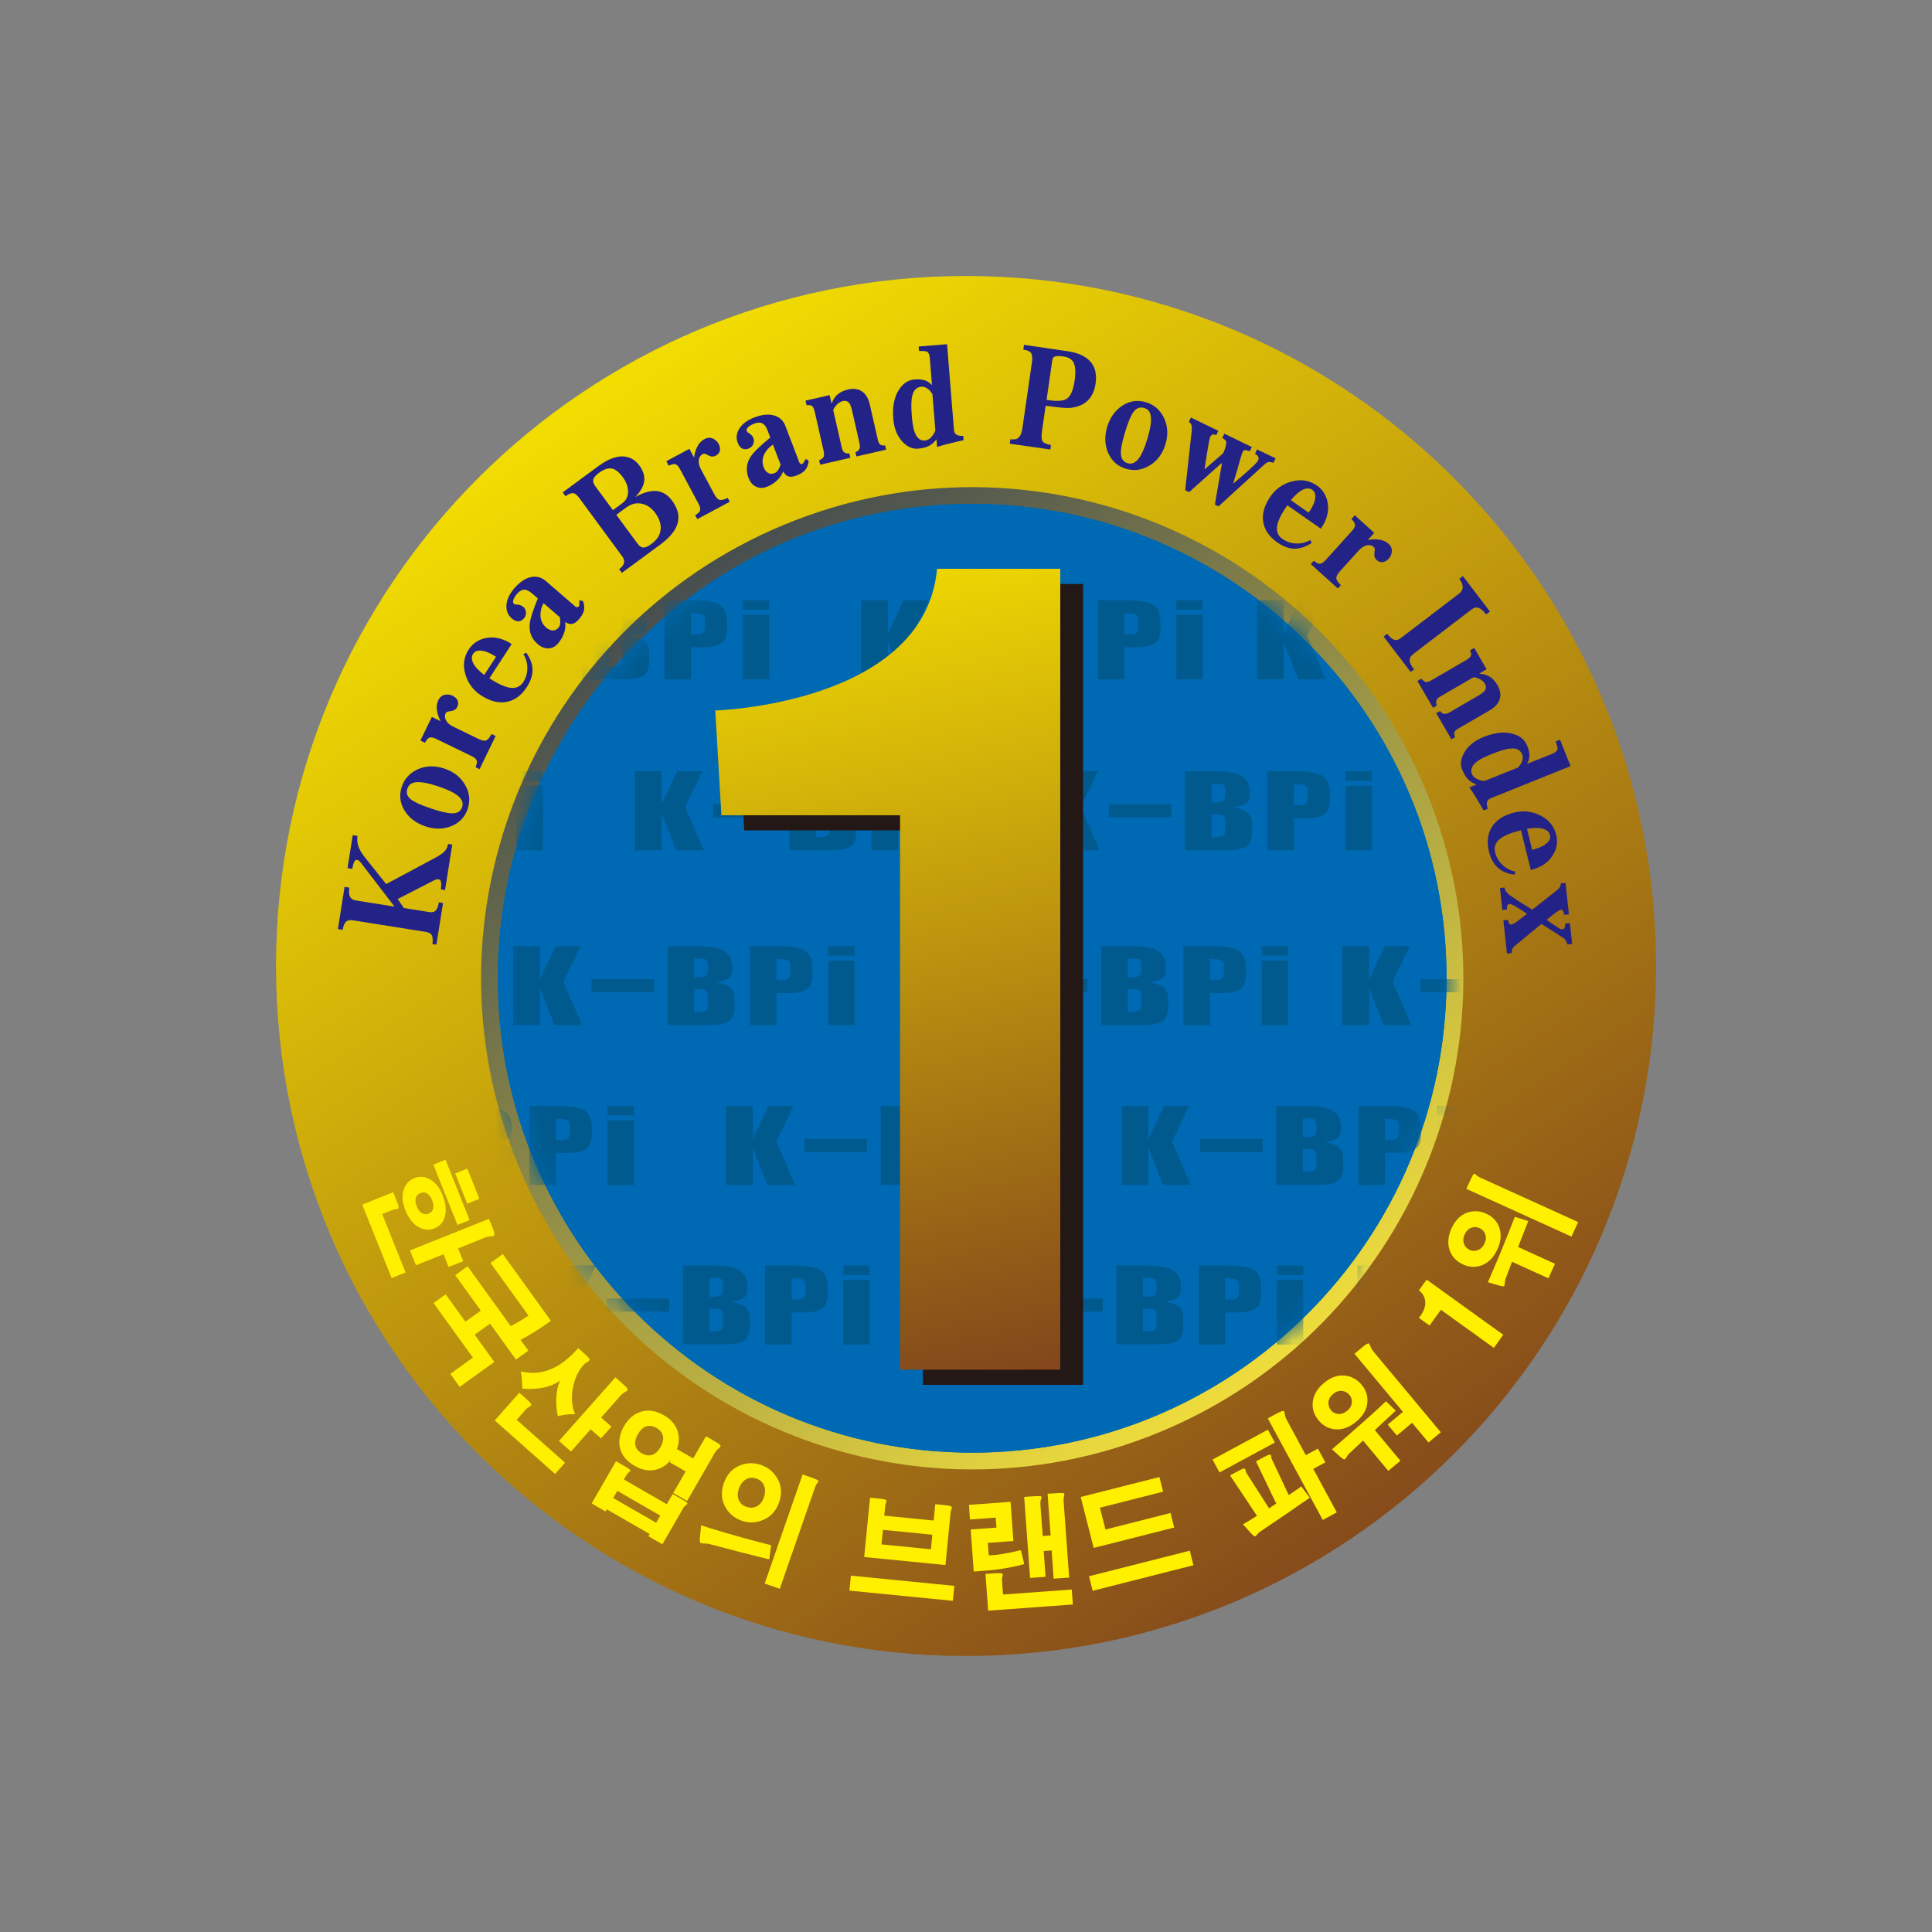 <svg width="80" height="80" viewBox="0 0 80 80" fill="none" xmlns="http://www.w3.org/2000/svg">
<rect x="0" y="0" width="80" height="80" fill="#808080" stroke="none"/>
<path d="M40.001 68.571C55.781 68.571 68.573 55.779 68.573 39.999C68.573 24.22 55.781 11.428 40.001 11.428C24.221 11.428 11.43 24.22 11.43 39.999C11.43 55.779 24.221 68.571 40.001 68.571Z" fill="url(#paint0_linear_4079_88312)"/>
<path d="M48.038 59.293C58.413 54.996 63.339 43.103 59.042 32.729C54.745 22.355 42.851 17.428 32.477 21.725C22.103 26.022 17.177 37.916 21.474 48.29C25.771 58.664 37.664 63.59 48.038 59.293Z" fill="url(#paint1_linear_4079_88312)"/>
<path d="M17.903 39.092C17.928 38.929 17.921 38.812 17.883 38.733C17.842 38.656 17.763 38.608 17.645 38.59L14.622 38.11C14.497 38.09 14.4 38.105 14.339 38.154C14.268 38.212 14.217 38.33 14.189 38.5L13.992 38.47L14.268 36.725L14.464 36.755C14.439 36.921 14.449 37.051 14.497 37.143C14.543 37.222 14.622 37.268 14.735 37.286L16.337 37.541L14.926 35.702C14.849 35.608 14.78 35.582 14.722 35.62C14.666 35.656 14.62 35.773 14.587 35.977L14.39 35.947L14.607 34.582L14.803 34.613C14.778 34.776 14.793 34.931 14.852 35.08C14.89 35.181 14.969 35.314 15.089 35.477L15.99 36.608L18.043 35.508C18.204 35.419 18.321 35.342 18.39 35.273C18.479 35.184 18.533 35.074 18.553 34.944L18.727 34.972L18.428 36.855L18.255 36.827C18.28 36.661 18.278 36.546 18.25 36.483C18.209 36.396 18.12 36.383 17.985 36.447L16.467 37.227L16.724 37.6L17.78 37.768C17.9 37.786 17.987 37.763 18.046 37.699C18.104 37.638 18.145 37.526 18.171 37.365L18.344 37.393L18.071 39.115L17.903 39.09V39.092Z" fill="#232286"/>
<path d="M16.754 33.57C16.56 33.254 16.522 32.922 16.637 32.575C16.749 32.241 16.973 32.001 17.308 31.85C17.647 31.703 18.014 31.695 18.41 31.828C18.79 31.955 19.073 32.179 19.259 32.501C19.445 32.822 19.479 33.151 19.366 33.493C19.249 33.84 19.019 34.08 18.672 34.215C18.341 34.343 17.986 34.343 17.609 34.215C17.229 34.088 16.943 33.871 16.757 33.57H16.754ZM18.713 33.679C18.935 33.685 19.076 33.598 19.137 33.417C19.193 33.248 19.132 33.09 18.948 32.942C18.792 32.817 18.53 32.692 18.16 32.567C17.752 32.429 17.445 32.371 17.241 32.391C17.047 32.404 16.925 32.491 16.869 32.654C16.81 32.83 16.859 32.98 17.014 33.1C17.157 33.215 17.438 33.34 17.854 33.48C18.246 33.613 18.532 33.677 18.713 33.677V33.679Z" fill="#232286"/>
<path d="M20.52 30.483L19.857 31.85L19.691 31.771C19.742 31.648 19.76 31.559 19.742 31.503C19.724 31.434 19.653 31.368 19.531 31.309L18.046 30.59C17.924 30.531 17.832 30.518 17.765 30.551C17.712 30.579 17.656 30.646 17.594 30.756L17.408 30.664L17.883 29.687L18.247 29.863V29.858C18.176 29.733 18.128 29.602 18.102 29.47C18.066 29.291 18.084 29.131 18.151 28.993C18.217 28.858 18.319 28.781 18.457 28.763C18.556 28.75 18.653 28.766 18.745 28.812C18.827 28.852 18.89 28.906 18.934 28.975C18.985 29.069 18.987 29.166 18.936 29.268C18.903 29.337 18.855 29.386 18.793 29.411C18.758 29.426 18.702 29.439 18.628 29.452C18.579 29.457 18.543 29.465 18.52 29.472C18.487 29.49 18.464 29.511 18.452 29.536C18.413 29.615 18.413 29.699 18.452 29.791C18.5 29.911 18.607 30.013 18.778 30.095L19.809 30.595C19.949 30.664 20.056 30.687 20.122 30.661C20.194 30.638 20.27 30.551 20.355 30.396L20.52 30.475V30.483Z" fill="#232286"/>
<path d="M22.05 27.72C22.058 27.954 21.976 28.199 21.813 28.454C21.596 28.786 21.33 28.985 21.017 29.056C20.67 29.133 20.305 29.046 19.917 28.794C19.603 28.59 19.389 28.306 19.277 27.944C19.157 27.559 19.2 27.21 19.41 26.891C19.573 26.641 19.81 26.483 20.121 26.419C20.471 26.35 20.828 26.434 21.188 26.669L20.264 28.087C20.621 28.319 20.91 28.449 21.129 28.48C21.364 28.511 21.545 28.431 21.667 28.243C21.777 28.074 21.833 27.891 21.835 27.692C21.843 27.48 21.79 27.279 21.672 27.087L21.79 27.026C21.958 27.263 22.045 27.493 22.05 27.72ZM19.93 26.942C19.772 26.926 19.657 26.97 19.591 27.074C19.522 27.181 19.522 27.309 19.591 27.454C19.67 27.61 19.823 27.776 20.05 27.949L20.54 27.197C20.302 27.041 20.098 26.957 19.93 26.944V26.942Z" fill="#232286"/>
<path d="M24.135 24.876C24.194 25.027 24.206 25.165 24.176 25.29C24.15 25.397 24.081 25.517 23.972 25.644C23.862 25.772 23.752 25.836 23.642 25.841C23.579 25.841 23.497 25.815 23.403 25.756C23.428 25.95 23.395 26.147 23.303 26.341C23.252 26.45 23.183 26.555 23.099 26.654C23.005 26.764 22.885 26.828 22.744 26.846C22.581 26.864 22.423 26.805 22.27 26.675C22.015 26.456 21.903 26.18 21.933 25.851C21.954 25.631 22.066 25.274 22.27 24.779L22.03 24.573C21.918 24.476 21.816 24.425 21.729 24.42C21.619 24.412 21.515 24.468 21.41 24.588C21.331 24.677 21.28 24.764 21.257 24.843C21.234 24.915 21.239 24.966 21.275 24.996C21.288 25.009 21.306 25.019 21.329 25.027C21.344 25.032 21.369 25.035 21.408 25.037C21.459 25.037 21.5 25.045 21.53 25.055C21.581 25.07 21.627 25.096 21.673 25.134C21.727 25.18 21.76 25.241 21.773 25.32C21.796 25.422 21.77 25.517 21.694 25.606C21.645 25.662 21.591 25.698 21.535 25.716C21.426 25.746 21.308 25.708 21.186 25.601C21.035 25.471 20.964 25.3 20.969 25.081C20.982 24.841 21.091 24.598 21.301 24.356C21.505 24.119 21.719 23.968 21.941 23.907C22.186 23.841 22.408 23.892 22.604 24.06L23.79 25.086C23.813 25.111 23.834 25.126 23.857 25.134C23.903 25.149 23.941 25.139 23.972 25.104C23.979 25.096 23.984 25.081 23.987 25.06C23.992 25.045 23.992 25.022 23.989 24.991L23.994 24.859L24.14 24.884L24.135 24.876ZM22.507 24.979C22.436 25.106 22.392 25.244 22.382 25.392C22.362 25.637 22.441 25.838 22.619 25.989C22.699 26.058 22.78 26.096 22.859 26.104C22.959 26.116 23.046 26.081 23.122 25.994C23.168 25.943 23.194 25.874 23.199 25.787C23.204 25.739 23.199 25.672 23.186 25.591V25.563L22.507 24.976V24.979Z" fill="#232286"/>
<path d="M25.643 23.563C25.74 23.491 25.801 23.42 25.824 23.346C25.865 23.246 25.844 23.142 25.757 23.027L24.005 20.647C23.913 20.522 23.839 20.451 23.778 20.433C23.683 20.402 23.564 20.44 23.418 20.547L23.301 20.389L24.785 19.295C25.148 19.027 25.479 18.897 25.775 18.899C26.061 18.905 26.293 19.027 26.472 19.272C26.627 19.484 26.696 19.693 26.678 19.897C26.658 20.116 26.533 20.346 26.303 20.583C26.64 20.392 26.933 20.308 27.189 20.333C27.439 20.359 27.65 20.489 27.824 20.723C28.033 21.009 28.122 21.282 28.084 21.54C28.041 21.882 27.793 22.218 27.342 22.55L25.75 23.721L25.635 23.565L25.643 23.563ZM25.768 20.838C25.933 20.716 26.012 20.55 26.007 20.336C26.002 20.144 25.928 19.951 25.788 19.757C25.645 19.563 25.505 19.445 25.367 19.407C25.201 19.366 25.01 19.425 24.793 19.586C24.66 19.683 24.584 19.777 24.564 19.869C24.551 19.951 24.581 20.04 24.653 20.137L25.38 21.124L25.77 20.836L25.768 20.838ZM26.398 22.512C26.474 22.614 26.551 22.67 26.632 22.672C26.719 22.677 26.829 22.629 26.969 22.527C27.214 22.348 27.342 22.142 27.357 21.907C27.375 21.69 27.296 21.466 27.125 21.234C26.974 21.03 26.796 20.907 26.584 20.861C26.36 20.808 26.137 20.861 25.921 21.022L25.52 21.318L26.4 22.512H26.398Z" fill="#232286"/>
<path d="M30.212 20.779L28.873 21.496L28.786 21.335C28.898 21.266 28.965 21.205 28.985 21.149C29.011 21.08 28.993 20.988 28.929 20.868L28.151 19.414C28.087 19.294 28.018 19.231 27.947 19.218C27.888 19.208 27.802 19.231 27.689 19.282L27.59 19.098L28.547 18.585L28.738 18.942H28.743C28.756 18.794 28.794 18.662 28.853 18.539C28.929 18.373 29.036 18.254 29.172 18.182C29.304 18.111 29.432 18.111 29.554 18.177C29.641 18.226 29.71 18.294 29.758 18.384C29.802 18.465 29.819 18.544 29.814 18.626C29.802 18.733 29.745 18.812 29.643 18.866C29.575 18.901 29.508 18.912 29.444 18.899C29.406 18.891 29.353 18.868 29.286 18.835C29.245 18.812 29.212 18.797 29.187 18.789C29.151 18.784 29.12 18.789 29.095 18.802C29.018 18.843 28.967 18.912 28.944 19.006C28.911 19.131 28.939 19.276 29.031 19.445L29.572 20.455C29.646 20.593 29.717 20.674 29.786 20.695C29.858 20.72 29.973 20.695 30.131 20.616L30.217 20.776L30.212 20.779Z" fill="#232286"/>
<path d="M33.487 19.093C33.467 19.254 33.413 19.382 33.329 19.476C33.255 19.558 33.14 19.632 32.982 19.69C32.824 19.752 32.696 19.757 32.599 19.706C32.541 19.678 32.485 19.614 32.428 19.519C32.357 19.703 32.237 19.859 32.064 19.986C31.967 20.058 31.857 20.119 31.735 20.165C31.599 20.216 31.464 20.216 31.332 20.165C31.178 20.101 31.066 19.976 30.995 19.79C30.875 19.476 30.906 19.18 31.089 18.902C31.209 18.718 31.48 18.458 31.895 18.119L31.783 17.823C31.73 17.683 31.666 17.591 31.589 17.545C31.497 17.486 31.378 17.486 31.23 17.542C31.117 17.586 31.033 17.634 30.974 17.693C30.921 17.744 30.901 17.792 30.918 17.838C30.926 17.856 30.936 17.874 30.949 17.892C30.962 17.902 30.982 17.917 31.013 17.938C31.059 17.963 31.092 17.989 31.112 18.012C31.151 18.047 31.178 18.093 31.199 18.149C31.224 18.213 31.224 18.285 31.199 18.361C31.171 18.463 31.102 18.532 30.992 18.576C30.923 18.601 30.86 18.609 30.801 18.596C30.691 18.573 30.605 18.484 30.546 18.328C30.474 18.144 30.495 17.956 30.602 17.767C30.727 17.56 30.939 17.399 31.237 17.285C31.528 17.172 31.788 17.142 32.013 17.193C32.26 17.252 32.431 17.399 32.523 17.642L33.082 19.106C33.089 19.139 33.102 19.162 33.115 19.18C33.148 19.216 33.186 19.224 33.23 19.206C33.24 19.201 33.252 19.19 33.265 19.175C33.276 19.162 33.288 19.142 33.301 19.114L33.37 18.999L33.487 19.088V19.093ZM32.005 18.412C31.88 18.491 31.778 18.593 31.699 18.716C31.566 18.922 31.541 19.137 31.622 19.354C31.661 19.453 31.712 19.524 31.781 19.568C31.862 19.627 31.954 19.637 32.064 19.596C32.127 19.57 32.184 19.522 32.23 19.451C32.255 19.41 32.283 19.349 32.311 19.272L32.327 19.249L32.005 18.41V18.412Z" fill="#232286"/>
<path d="M36.685 18.622L35.463 18.9L35.422 18.722C35.506 18.696 35.56 18.653 35.585 18.594C35.613 18.533 35.613 18.451 35.59 18.352L35.276 16.972C35.246 16.854 35.213 16.768 35.177 16.706C35.108 16.615 35.014 16.581 34.901 16.607C34.792 16.632 34.692 16.699 34.603 16.808C34.529 16.9 34.498 16.964 34.506 17L34.853 18.518C34.868 18.602 34.894 18.663 34.929 18.704C34.983 18.762 35.065 18.788 35.172 18.778L35.213 18.956L33.96 19.242L33.919 19.064C34.014 19.015 34.072 18.974 34.093 18.939C34.128 18.882 34.131 18.791 34.103 18.666L33.736 17.051C33.708 16.926 33.667 16.844 33.618 16.808C33.577 16.778 33.503 16.768 33.399 16.78L33.355 16.589L34.353 16.362L34.429 16.694H34.445C34.491 16.566 34.552 16.464 34.628 16.385C34.753 16.26 34.917 16.173 35.118 16.127C35.322 16.081 35.498 16.099 35.649 16.181C35.83 16.278 35.952 16.472 36.019 16.76L36.343 18.181C36.361 18.278 36.386 18.344 36.417 18.377C36.465 18.439 36.542 18.459 36.651 18.441L36.692 18.62L36.685 18.622Z" fill="#232286"/>
<path d="M39.892 18.23L39.655 18.281C39.461 18.329 39.318 18.365 39.229 18.386C39.081 18.424 38.941 18.465 38.803 18.508L38.777 18.192C38.688 18.304 38.599 18.388 38.512 18.439C38.387 18.516 38.216 18.562 38.007 18.579C37.775 18.597 37.558 18.498 37.361 18.281C37.145 18.046 37.02 17.733 36.989 17.337C36.948 16.84 37.027 16.439 37.224 16.138C37.389 15.875 37.606 15.732 37.877 15.712C38.053 15.697 38.203 15.715 38.333 15.763C38.42 15.801 38.507 15.86 38.591 15.947L38.502 14.827C38.492 14.684 38.451 14.597 38.387 14.562C38.341 14.539 38.231 14.531 38.055 14.534L38.04 14.347L39.216 14.253L39.497 17.748C39.502 17.847 39.522 17.916 39.558 17.957C39.619 18.026 39.726 18.056 39.884 18.051L39.9 18.233L39.892 18.23ZM38.617 16.335L38.578 16.278C38.553 16.238 38.525 16.199 38.492 16.164C38.443 16.115 38.395 16.079 38.343 16.054C38.282 16.023 38.218 16.008 38.152 16.013C37.958 16.028 37.833 16.151 37.777 16.378C37.731 16.554 37.724 16.824 37.754 17.187C37.775 17.495 37.813 17.722 37.864 17.87C37.956 18.133 38.101 18.258 38.303 18.24C38.42 18.23 38.525 18.161 38.617 18.034C38.696 17.929 38.734 17.847 38.729 17.794L38.611 16.332L38.617 16.335Z" fill="#232286"/>
<path d="M41.839 18.191C41.923 18.196 41.989 18.196 42.038 18.191C42.066 18.183 42.091 18.176 42.119 18.163L42.142 18.155V18.15C42.185 18.114 42.219 18.079 42.242 18.038C42.285 17.966 42.316 17.864 42.336 17.729L42.731 14.995C42.76 14.798 42.739 14.663 42.668 14.586C42.617 14.535 42.517 14.497 42.374 14.477L42.402 14.28L44.209 14.543C44.538 14.591 44.8 14.688 44.997 14.834C45.31 15.069 45.433 15.415 45.367 15.88C45.339 16.063 45.29 16.222 45.216 16.352C45.112 16.541 44.964 16.678 44.772 16.77C44.599 16.852 44.415 16.892 44.221 16.895C44.058 16.895 43.752 16.864 43.298 16.801L43.147 17.847C43.117 18.063 43.127 18.209 43.178 18.283C43.224 18.344 43.336 18.395 43.517 18.431L43.492 18.614L41.81 18.372L41.839 18.188V18.191ZM43.336 16.556C43.739 16.625 44.017 16.612 44.168 16.515C44.331 16.41 44.441 16.16 44.497 15.765C44.548 15.421 44.532 15.173 44.456 15.018C44.387 14.877 44.249 14.793 44.038 14.762C43.867 14.737 43.747 14.737 43.678 14.762C43.619 14.783 43.586 14.829 43.576 14.898L43.336 16.558V16.556Z" fill="#232286"/>
<path d="M46.464 16.803C46.772 16.599 47.104 16.55 47.453 16.655C47.79 16.757 48.038 16.974 48.198 17.303C48.357 17.637 48.377 18.005 48.257 18.402C48.14 18.788 47.925 19.078 47.609 19.272C47.295 19.466 46.964 19.512 46.622 19.41C46.272 19.306 46.025 19.081 45.88 18.739C45.742 18.41 45.732 18.056 45.846 17.675C45.964 17.29 46.168 17 46.466 16.803H46.464ZM46.415 18.765C46.415 18.987 46.51 19.125 46.691 19.181C46.862 19.232 47.017 19.165 47.158 18.979C47.278 18.821 47.395 18.553 47.507 18.181C47.632 17.767 47.681 17.459 47.655 17.257C47.637 17.063 47.545 16.943 47.382 16.895C47.203 16.841 47.056 16.895 46.938 17.053C46.828 17.198 46.711 17.484 46.584 17.902C46.464 18.298 46.408 18.586 46.413 18.767L46.415 18.765Z" fill="#232286"/>
<path d="M52.734 19.167C52.64 19.134 52.574 19.121 52.533 19.131C52.472 19.139 52.398 19.187 52.308 19.279L50.454 20.968L50.306 20.896L50.597 19.192L50.576 19.182L49.239 20.378L49.076 20.299L49.329 17.998C49.352 17.832 49.357 17.712 49.344 17.641C49.331 17.57 49.293 17.511 49.229 17.462L49.313 17.289L50.449 17.84L50.362 18.019L50.336 18.006C50.283 17.991 50.245 17.988 50.222 17.993C50.176 18.003 50.14 18.034 50.114 18.087C50.094 18.126 50.066 18.264 50.025 18.496C50 18.639 49.959 18.896 49.9 19.269L49.88 19.434L50.65 18.766C50.691 18.672 50.724 18.59 50.745 18.519C50.757 18.468 50.767 18.419 50.775 18.368C50.78 18.315 50.775 18.271 50.752 18.241C50.737 18.22 50.699 18.19 50.637 18.149L50.612 18.136L50.699 17.957L51.836 18.511L51.75 18.69L51.719 18.674C51.645 18.651 51.594 18.639 51.566 18.636C51.517 18.636 51.482 18.662 51.456 18.71C51.441 18.741 51.413 18.825 51.37 18.965C51.342 19.054 51.298 19.21 51.237 19.437L51.063 20.021H51.069C51.26 19.866 51.461 19.69 51.678 19.496C51.926 19.271 52.061 19.134 52.086 19.085C52.122 19.014 52.125 18.955 52.099 18.909C52.086 18.878 52.048 18.843 51.987 18.799L51.967 18.789L52.053 18.61L52.819 18.98L52.732 19.159L52.734 19.167Z" fill="#232286"/>
<path d="M53.616 22.723C53.382 22.723 53.139 22.633 52.889 22.46C52.565 22.233 52.374 21.962 52.313 21.644C52.246 21.297 52.346 20.932 52.611 20.552C52.826 20.243 53.116 20.039 53.481 19.939C53.869 19.832 54.218 19.889 54.53 20.105C54.775 20.276 54.925 20.519 54.979 20.832C55.035 21.184 54.94 21.537 54.693 21.891L53.305 20.922C53.063 21.271 52.923 21.554 52.884 21.771C52.846 22.006 52.917 22.187 53.104 22.317C53.27 22.432 53.451 22.493 53.65 22.503C53.861 22.519 54.065 22.47 54.257 22.36L54.313 22.48C54.071 22.641 53.838 22.72 53.611 22.72L53.616 22.723ZM54.461 20.628C54.481 20.47 54.44 20.355 54.341 20.284C54.236 20.21 54.109 20.207 53.961 20.271C53.803 20.345 53.632 20.493 53.451 20.712L54.188 21.228C54.351 20.996 54.44 20.794 54.461 20.626V20.628Z" fill="#232286"/>
<path d="M55.405 24.375L54.277 23.357L54.4 23.222C54.502 23.304 54.584 23.347 54.642 23.345C54.714 23.345 54.795 23.296 54.887 23.197L55.992 21.972C56.084 21.873 56.122 21.786 56.106 21.715C56.096 21.656 56.048 21.582 55.959 21.492L56.099 21.337L56.905 22.064L56.632 22.365H56.637C56.777 22.334 56.915 22.322 57.05 22.337C57.231 22.355 57.379 22.413 57.494 22.515C57.606 22.615 57.65 22.735 57.629 22.873C57.614 22.972 57.571 23.059 57.502 23.135C57.441 23.204 57.369 23.248 57.29 23.271C57.185 23.294 57.091 23.268 57.007 23.192C56.951 23.14 56.918 23.082 56.91 23.013C56.905 22.975 56.91 22.919 56.918 22.842C56.925 22.796 56.928 22.758 56.928 22.732C56.92 22.697 56.907 22.669 56.885 22.648C56.821 22.59 56.739 22.564 56.64 22.574C56.512 22.587 56.382 22.663 56.254 22.804L55.486 23.653C55.382 23.771 55.331 23.865 55.334 23.936C55.334 24.01 55.397 24.11 55.522 24.232L55.4 24.367L55.405 24.375Z" fill="#232286"/>
<path d="M61.694 25.321L61.535 25.441C61.423 25.295 61.324 25.206 61.234 25.173C61.137 25.137 61.038 25.157 60.938 25.234L58.533 27.071C58.413 27.163 58.359 27.262 58.372 27.374C58.382 27.459 58.441 27.573 58.553 27.719L58.413 27.826L57.293 26.359L57.441 26.247C57.54 26.369 57.622 26.446 57.691 26.476C57.79 26.525 57.898 26.504 58.007 26.42L60.423 24.576C60.523 24.499 60.569 24.41 60.566 24.303C60.566 24.201 60.52 24.089 60.428 23.969L60.576 23.856L61.696 25.323L61.694 25.321Z" fill="#232286"/>
<path d="M60.102 30.617L59.472 29.533L59.63 29.441C59.681 29.513 59.737 29.554 59.799 29.559C59.865 29.566 59.944 29.543 60.033 29.492L61.255 28.781C61.357 28.717 61.431 28.658 61.477 28.607C61.544 28.513 61.548 28.416 61.49 28.314C61.434 28.217 61.339 28.14 61.207 28.089C61.097 28.046 61.028 28.036 60.995 28.054L59.648 28.837C59.574 28.875 59.523 28.918 59.495 28.964C59.454 29.033 59.457 29.117 59.495 29.217L59.337 29.309L58.691 28.196L58.85 28.105C58.924 28.181 58.98 28.222 59.02 28.235C59.084 28.253 59.174 28.23 59.283 28.163L60.714 27.332C60.824 27.268 60.89 27.207 60.911 27.148C60.929 27.099 60.916 27.026 60.873 26.929L61.043 26.829L61.556 27.712L61.263 27.883L61.27 27.898C61.403 27.906 61.518 27.934 61.617 27.982C61.776 28.064 61.906 28.194 62.008 28.372C62.112 28.554 62.148 28.727 62.115 28.895C62.074 29.097 61.929 29.27 61.671 29.421L60.411 30.153C60.324 30.199 60.268 30.242 60.245 30.281C60.202 30.344 60.204 30.424 60.253 30.523L60.094 30.615L60.102 30.617Z" fill="#232286"/>
<path d="M61.432 33.56L61.312 33.348C61.208 33.177 61.131 33.052 61.086 32.973C61.006 32.843 60.925 32.72 60.843 32.603L61.139 32.486C61.004 32.435 60.899 32.373 60.825 32.305C60.716 32.208 60.621 32.06 60.542 31.863C60.455 31.646 60.486 31.412 60.636 31.157C60.797 30.879 61.06 30.667 61.425 30.519C61.889 30.333 62.295 30.287 62.639 30.386C62.94 30.465 63.139 30.631 63.241 30.884C63.307 31.047 63.336 31.197 63.328 31.333C63.318 31.427 63.287 31.526 63.231 31.631L64.274 31.213C64.407 31.159 64.478 31.095 64.494 31.024C64.501 30.973 64.476 30.866 64.422 30.697L64.596 30.629L65.034 31.723L61.782 33.032C61.69 33.065 61.629 33.106 61.601 33.151C61.552 33.231 61.555 33.343 61.608 33.491L61.44 33.557L61.432 33.56ZM62.861 31.779L62.904 31.726C62.938 31.69 62.966 31.649 62.989 31.608C63.019 31.549 63.039 31.491 63.05 31.435C63.062 31.366 63.055 31.302 63.032 31.241C62.958 31.06 62.807 30.978 62.573 30.993C62.392 31.004 62.131 31.075 61.795 31.213C61.506 31.325 61.3 31.427 61.175 31.521C60.95 31.687 60.876 31.863 60.95 32.05C60.994 32.159 61.091 32.238 61.241 32.289C61.366 32.335 61.453 32.345 61.504 32.325L62.864 31.779H62.861Z" fill="#232286"/>
<path d="M62.03 35.938C61.854 35.782 61.729 35.557 61.655 35.262C61.561 34.879 61.596 34.547 61.76 34.269C61.941 33.963 62.255 33.757 62.703 33.644C63.068 33.555 63.42 33.591 63.762 33.757C64.124 33.932 64.351 34.203 64.441 34.573C64.512 34.864 64.464 35.144 64.298 35.415C64.109 35.718 63.806 35.92 63.387 36.024L62.981 34.379C62.568 34.481 62.277 34.601 62.104 34.741C61.92 34.892 61.856 35.078 61.91 35.297C61.959 35.491 62.053 35.66 62.196 35.797C62.346 35.948 62.53 36.047 62.747 36.091L62.711 36.218C62.423 36.18 62.196 36.086 62.027 35.935L62.03 35.938ZM64.045 34.92C64.165 34.815 64.211 34.703 64.18 34.581C64.15 34.456 64.058 34.369 63.902 34.32C63.734 34.272 63.51 34.272 63.229 34.318L63.443 35.19C63.719 35.121 63.918 35.032 64.045 34.917V34.92Z" fill="#232286"/>
<path d="M62.4 39.488L62.252 38.11L62.443 38.09C62.448 38.143 62.463 38.189 62.484 38.222C62.507 38.268 62.537 38.289 62.578 38.284C62.596 38.284 62.621 38.271 62.657 38.253C62.696 38.235 62.731 38.215 62.767 38.197L63.231 37.84L63.053 37.72C62.91 37.628 62.808 37.564 62.746 37.526C62.629 37.462 62.553 37.432 62.517 37.434C62.458 37.439 62.42 37.467 62.405 37.513C62.397 37.544 62.395 37.59 62.397 37.651L62.392 37.661L62.208 37.682L62.111 36.771L62.298 36.751C62.315 36.814 62.331 36.863 62.346 36.893C62.371 36.939 62.417 36.988 62.484 37.044C62.555 37.097 62.667 37.174 62.815 37.273C62.946 37.355 63.155 37.488 63.448 37.669L64.438 36.886C64.509 36.83 64.558 36.784 64.583 36.748C64.611 36.705 64.627 36.648 64.627 36.577L64.826 36.557L64.966 37.86L64.767 37.881C64.759 37.819 64.746 37.768 64.729 37.73C64.706 37.684 64.673 37.664 64.629 37.669C64.588 37.674 64.507 37.722 64.379 37.817C64.308 37.873 64.203 37.957 64.065 38.072L64.04 38.092C64.326 38.286 64.496 38.401 64.55 38.434C64.606 38.47 64.65 38.485 64.683 38.48C64.736 38.475 64.772 38.455 64.787 38.419C64.8 38.396 64.808 38.345 64.81 38.268V38.24L65.007 38.22L65.099 39.087L64.9 39.108C64.882 39.034 64.851 38.967 64.813 38.914C64.769 38.86 64.713 38.814 64.644 38.779L63.828 38.258L62.79 39.113C62.706 39.182 62.65 39.235 62.627 39.279C62.611 39.314 62.601 39.376 62.596 39.465L62.405 39.485L62.4 39.488Z" fill="#232286"/>
<path d="M40.256 60.151C51.105 60.151 59.899 51.356 59.899 40.508C59.899 29.66 51.105 20.865 40.256 20.865C29.408 20.865 20.613 29.66 20.613 40.508C20.613 51.356 29.408 60.151 40.256 60.151Z" fill="#0069B3"/>
<path d="M40.256 60.151C51.105 60.151 59.899 51.356 59.899 40.508C59.899 29.66 51.105 20.865 40.256 20.865C29.408 20.865 20.613 29.66 20.613 40.508C20.613 51.356 29.408 60.151 40.256 60.151Z" fill="#0069B3"/>
<path d="M16.503 50.022C16.492 50.05 16.454 50.067 16.388 50.072C16.357 50.072 16.332 50.078 16.316 50.08C16.288 50.088 16.26 50.098 16.232 50.108L15.824 50.272L16.793 52.69L16.217 52.922L15 49.881L16.281 49.368L16.429 49.736C16.487 49.884 16.513 49.981 16.505 50.022H16.503ZM18.421 50.384C18.352 50.616 18.209 50.774 17.99 50.863C17.773 50.95 17.559 50.935 17.342 50.817C17.107 50.687 16.921 50.447 16.781 50.103C16.656 49.789 16.633 49.506 16.717 49.259C16.793 49.032 16.941 48.873 17.156 48.787C17.372 48.7 17.584 48.713 17.793 48.828C18.02 48.95 18.199 49.169 18.324 49.483C18.462 49.828 18.492 50.129 18.416 50.386L18.421 50.384ZM20.451 51.001C20.467 51.06 20.474 51.101 20.469 51.129C20.467 51.154 20.454 51.172 20.431 51.182C20.416 51.187 20.385 51.192 20.339 51.192C20.293 51.195 20.258 51.2 20.232 51.203C20.189 51.21 20.145 51.221 20.102 51.238L18.969 51.692L19.181 52.221L18.576 52.463L18.365 51.935L17.222 52.391L16.977 51.777L20.247 50.468L20.362 50.754C20.406 50.861 20.436 50.942 20.457 51.001H20.451ZM17.676 49.414C17.592 49.366 17.5 49.361 17.403 49.402C17.311 49.437 17.25 49.504 17.219 49.598C17.186 49.697 17.199 49.815 17.255 49.955C17.309 50.09 17.383 50.185 17.474 50.238C17.561 50.287 17.651 50.292 17.745 50.254C17.844 50.215 17.906 50.149 17.934 50.055C17.962 49.955 17.949 49.835 17.893 49.7C17.837 49.557 17.765 49.463 17.676 49.417V49.414ZM19.446 50.519L18.944 50.721L17.944 48.223L18.446 48.022L19.446 50.519ZM19.849 49.639L19.347 49.84L18.847 48.59L19.349 48.389L19.849 49.639Z" fill="#FFF000"/>
<path d="M21.366 56.3L20.292 54.808L19.655 55.267L20.468 56.395L19.035 57.428L18.647 56.889L19.581 56.216L17.953 53.956L18.453 53.594L19.272 54.729L19.91 54.27L18.851 52.803L19.361 52.435L21.147 54.912C21.259 54.856 21.389 54.782 21.54 54.691C21.672 54.614 21.787 54.542 21.882 54.474L20.31 52.295L20.82 51.928L22.813 54.693C22.596 54.849 22.379 54.994 22.16 55.134C21.928 55.277 21.726 55.392 21.555 55.479L21.879 55.928L21.369 56.295L21.366 56.3Z" fill="#FFF000"/>
<path d="M21.997 58.159C22.004 58.19 21.976 58.221 21.91 58.256C21.882 58.277 21.861 58.292 21.841 58.302C21.813 58.323 21.79 58.346 21.767 58.371L21.395 58.792L23.397 60.568L22.984 61.032L20.486 58.818L21.504 57.67L21.795 57.927C21.923 58.039 21.989 58.116 21.997 58.159ZM24.415 56.3C24.415 56.328 24.384 56.361 24.323 56.397C24.287 56.417 24.259 56.435 24.239 56.448C24.208 56.473 24.178 56.501 24.152 56.532C23.953 56.756 23.815 57.047 23.736 57.407C23.645 57.818 23.668 58.2 23.81 58.557C23.701 58.555 23.583 58.557 23.458 58.573C23.338 58.588 23.218 58.608 23.099 58.639C23.043 58.402 23.022 58.149 23.035 57.876C23.05 57.588 23.104 57.351 23.198 57.167C23.009 57.3 22.782 57.397 22.517 57.455C22.236 57.517 21.938 57.532 21.619 57.499C21.624 57.397 21.622 57.279 21.611 57.147C21.604 57.017 21.588 56.894 21.565 56.787C21.979 56.881 22.364 56.864 22.724 56.728C23.134 56.58 23.54 56.279 23.943 55.825L24.249 56.096C24.359 56.193 24.415 56.261 24.42 56.3H24.415ZM25.907 57.414C25.948 57.458 25.971 57.494 25.981 57.519C25.989 57.545 25.986 57.565 25.971 57.583C25.961 57.596 25.933 57.614 25.892 57.634C25.854 57.657 25.823 57.677 25.8 57.693C25.764 57.718 25.731 57.749 25.701 57.784L24.892 58.698L25.318 59.075L24.884 59.562L24.458 59.185L23.642 60.106L23.147 59.667L25.484 57.032L25.713 57.236C25.8 57.312 25.864 57.374 25.907 57.414Z" fill="#FFF000"/>
<path d="M26.092 60.878C26.108 60.898 26.092 60.924 26.052 60.957C26.029 60.975 26.011 60.99 25.995 61.005C25.975 61.026 25.96 61.049 25.945 61.074L25.835 61.263L27.61 62.286L27.855 61.863L28.24 62.085C28.37 62.158 28.442 62.212 28.46 62.245C28.47 62.266 28.452 62.294 28.409 62.324C28.383 62.345 28.363 62.36 28.348 62.37C28.327 62.391 28.312 62.414 28.297 62.439L27.427 63.947L26.848 63.613L26.901 63.521L25.126 62.498L25.072 62.587L24.498 62.255L25.508 60.505L25.876 60.717C26.006 60.791 26.077 60.845 26.095 60.873L26.092 60.878ZM25.393 62.031L27.169 63.054L27.34 62.758L25.564 61.733L25.393 62.028V62.031ZM29.735 59.763C29.784 59.799 29.814 59.827 29.827 59.852C29.84 59.87 29.84 59.891 29.827 59.911C29.817 59.924 29.794 59.944 29.761 59.977C29.725 60.005 29.697 60.031 29.679 60.051C29.646 60.09 29.615 60.13 29.592 60.174L28.452 62.151L27.878 61.819L28.391 60.929L27.728 60.546L27.797 60.426C27.618 60.656 27.401 60.801 27.151 60.858C26.868 60.924 26.577 60.87 26.276 60.697C25.937 60.5 25.733 60.245 25.666 59.931C25.608 59.648 25.666 59.355 25.84 59.054C26.013 58.755 26.238 58.559 26.513 58.465C26.822 58.36 27.149 58.406 27.488 58.602C27.784 58.773 27.975 58.995 28.059 59.266C28.138 59.516 28.123 59.776 28.013 60.051L28.039 60.008L28.702 60.391L29.233 59.472L29.508 59.63C29.608 59.689 29.684 59.735 29.735 59.766V59.763ZM26.74 59.069C26.618 59.118 26.508 59.222 26.416 59.383C26.322 59.546 26.284 59.694 26.304 59.824C26.327 59.97 26.419 60.085 26.575 60.176C26.733 60.268 26.881 60.289 27.018 60.238C27.143 60.192 27.256 60.087 27.35 59.921C27.442 59.761 27.478 59.613 27.455 59.48C27.427 59.335 27.337 59.217 27.182 59.128C27.026 59.039 26.881 59.018 26.743 59.069H26.74Z" fill="#FFF000"/>
<path d="M30.16 63.503C30.785 63.687 31.377 63.845 31.931 63.983L31.852 64.572C31.502 64.486 31.114 64.388 30.688 64.279C30.3 64.179 29.887 64.072 29.451 63.955C29.39 63.937 29.331 63.924 29.272 63.919C29.239 63.914 29.196 63.911 29.142 63.911C29.066 63.911 29.017 63.899 29 63.883C28.977 63.858 28.969 63.797 28.979 63.702L29.033 63.156C29.293 63.248 29.668 63.363 30.16 63.506V63.503ZM32.186 61.212C32.362 61.516 32.387 61.848 32.26 62.21C32.135 62.57 31.908 62.815 31.581 62.945C31.293 63.062 31.005 63.072 30.714 62.97C30.415 62.866 30.191 62.679 30.038 62.409C29.869 62.108 29.846 61.776 29.971 61.417C30.096 61.057 30.321 60.809 30.64 60.679C30.925 60.565 31.219 60.559 31.515 60.661C31.806 60.764 32.03 60.947 32.183 61.215L32.186 61.212ZM30.875 61.264C30.75 61.343 30.655 61.47 30.594 61.646C30.535 61.812 30.533 61.962 30.584 62.098C30.637 62.238 30.747 62.34 30.913 62.396C31.068 62.45 31.216 62.44 31.352 62.366C31.479 62.292 31.571 62.172 31.63 62.008C31.691 61.832 31.696 61.674 31.642 61.531C31.586 61.381 31.479 61.279 31.321 61.225C31.158 61.169 31.01 61.182 30.875 61.266V61.264ZM33.88 61.307C33.897 61.327 33.887 61.361 33.849 61.406C33.823 61.437 33.808 61.46 33.798 61.478C33.778 61.514 33.762 61.549 33.749 61.587L32.288 65.789L31.663 65.572L33.234 61.054L33.609 61.184C33.762 61.238 33.852 61.279 33.877 61.304L33.88 61.307Z" fill="#FFF000"/>
<path d="M39.516 65.667L39.455 66.287L35.172 65.864L35.233 65.244L39.516 65.667ZM39.396 62.384C39.417 62.399 39.419 62.438 39.401 62.494C39.389 62.517 39.381 62.535 39.376 62.552C39.371 62.575 39.366 62.598 39.363 62.621L39.149 64.805L35.784 64.473L36.026 62.017L36.412 62.055C36.57 62.07 36.664 62.091 36.695 62.114C36.715 62.131 36.715 62.167 36.69 62.218C36.685 62.244 36.677 62.264 36.669 62.277C36.664 62.3 36.659 62.323 36.657 62.346L36.616 62.761L38.662 62.963L38.728 62.285L39.105 62.323C39.264 62.338 39.361 62.358 39.394 62.386L39.396 62.384ZM36.501 63.95L38.547 64.152L38.606 63.55L36.56 63.348L36.501 63.95Z" fill="#FFF000"/>
<path d="M41.846 62.188L41.963 63.811L40.904 63.888L40.943 64.405L41.121 64.393C41.307 64.38 41.504 64.352 41.715 64.308C41.897 64.275 42.08 64.234 42.272 64.189L42.412 64.763C42.187 64.829 41.937 64.885 41.664 64.931C41.394 64.979 41.118 65.015 40.833 65.035L40.32 65.074L40.195 63.331L41.261 63.255L41.231 62.842L40.164 62.918L40.121 62.313L41.846 62.188ZM41.499 65.158C41.527 65.176 41.529 65.217 41.509 65.283C41.504 65.314 41.499 65.337 41.493 65.354C41.488 65.385 41.488 65.416 41.491 65.444L41.532 66.025L44.379 65.819L44.425 66.439L40.917 66.694L40.807 65.173L41.195 65.145C41.363 65.132 41.465 65.138 41.501 65.158H41.499ZM44.052 61.837C44.075 61.852 44.08 61.89 44.06 61.956C44.052 61.995 44.047 62.025 44.042 62.048C44.037 62.084 44.037 62.122 44.042 62.158L44.272 65.324L43.629 65.37L43.545 64.201L43.218 64.224L43.295 65.293L42.652 65.339L42.409 61.984L42.848 61.954C42.993 61.944 43.083 61.946 43.111 61.964C43.129 61.977 43.129 62.013 43.111 62.074C43.096 62.107 43.088 62.138 43.088 62.16C43.08 62.199 43.078 62.237 43.08 62.275L43.177 63.602L43.504 63.579L43.379 61.854L43.779 61.826C43.93 61.816 44.024 61.819 44.06 61.837H44.052Z" fill="#FFF000"/>
<path d="M48.01 61.165L48.163 61.767L45.546 62.431L45.776 63.334L48.469 62.65L48.622 63.252L45.286 64.096L44.75 61.987L48.01 61.16V61.165ZM49.265 64.211L49.418 64.813L45.245 65.872L45.092 65.27L49.265 64.211Z" fill="#FFF000"/>
<path d="M52.5 59.199L52.788 59.732L50.497 60.971L50.209 60.438L52.5 59.199ZM51.523 60.803C51.543 60.806 51.561 60.834 51.576 60.882C51.584 60.918 51.592 60.946 51.599 60.966C51.615 60.999 51.633 61.03 51.655 61.061L52.553 62.461L52.671 62.374L52.847 62.262L52.008 60.512L52.354 60.326C52.479 60.257 52.561 60.227 52.599 60.234C52.622 60.234 52.638 60.267 52.643 60.324C52.645 60.352 52.648 60.374 52.65 60.387C52.658 60.41 52.668 60.431 52.678 60.451L53.365 61.91L53.513 61.808C53.607 61.744 53.676 61.699 53.714 61.67C53.785 61.619 53.842 61.581 53.883 61.55L54.237 62.017C53.872 62.272 53.523 62.51 53.191 62.737C52.844 62.974 52.541 63.178 52.283 63.352C52.227 63.385 52.176 63.423 52.127 63.464C52.102 63.489 52.074 63.52 52.041 63.556C52.002 63.599 51.972 63.619 51.949 63.617C51.928 63.614 51.885 63.576 51.821 63.51L51.467 63.117C51.548 63.074 51.645 63.017 51.755 62.949C51.829 62.903 51.926 62.841 52.048 62.767L50.934 61.094L51.306 60.892C51.413 60.834 51.484 60.806 51.515 60.808L51.523 60.803ZM53.14 58.425C53.171 58.425 53.191 58.466 53.201 58.54C53.212 58.589 53.219 58.624 53.222 58.653C53.234 58.699 53.252 58.742 53.278 58.788L54.071 60.255L54.571 59.984L54.88 60.553L54.38 60.824L55.354 62.624L54.773 62.938L52.497 58.732L52.826 58.553C52.99 58.464 53.094 58.42 53.14 58.423V58.425Z" fill="#FFF000"/>
<path d="M55.688 56.96C55.961 56.988 56.193 57.113 56.382 57.34C56.565 57.559 56.644 57.804 56.619 58.075C56.593 58.37 56.44 58.633 56.162 58.865C55.876 59.103 55.586 59.21 55.287 59.187C55.017 59.161 54.79 59.041 54.606 58.822C54.415 58.593 54.331 58.343 54.356 58.069C54.384 57.771 54.54 57.501 54.825 57.263C55.103 57.031 55.392 56.929 55.688 56.96ZM55.009 58.059C54.999 58.187 55.035 58.299 55.116 58.399C55.193 58.49 55.292 58.541 55.417 58.549C55.545 58.559 55.67 58.513 55.787 58.416C55.899 58.322 55.963 58.212 55.976 58.082C55.986 57.96 55.956 57.853 55.876 57.761C55.792 57.661 55.69 57.605 55.565 57.593C55.438 57.582 55.315 57.626 55.203 57.72C55.086 57.817 55.019 57.932 55.007 58.059H55.009ZM56.236 59.072C56.7 58.664 57.086 58.314 57.392 58.024C57.471 58.1 57.54 58.164 57.593 58.218C57.675 58.294 57.741 58.358 57.795 58.411L56.93 59.218L57.989 60.488L57.486 60.906L56.44 59.651L55.869 60.187C55.841 60.215 55.815 60.245 55.795 60.276C55.782 60.297 55.767 60.322 55.749 60.353C55.718 60.404 55.693 60.429 55.672 60.429C55.647 60.434 55.598 60.406 55.527 60.35L55.154 60.013C55.537 59.684 55.899 59.37 56.236 59.069V59.072ZM56.537 55.687C56.588 55.654 56.626 55.636 56.652 55.631C56.672 55.626 56.693 55.631 56.706 55.651C56.713 55.666 56.726 55.694 56.744 55.735C56.759 55.779 56.772 55.814 56.785 55.837C56.81 55.883 56.838 55.924 56.869 55.962L59.66 59.307L59.152 59.73L58.471 58.916L57.841 59.444L57.463 58.99L58.093 58.462L56.086 56.057L56.331 55.853C56.42 55.779 56.489 55.723 56.537 55.687Z" fill="#FFF000"/>
<path d="M58.757 54.571L58.813 54.494C58.981 54.259 59.047 54.037 59.007 53.831C58.976 53.67 58.892 53.535 58.754 53.43L59.073 52.986L62.246 55.27L61.856 55.813L59.665 54.236L59.195 54.887L58.754 54.571H58.757Z" fill="#FFF000"/>
<path d="M60.752 50.215C61.009 50.121 61.275 50.133 61.542 50.256C61.803 50.373 61.981 50.559 62.076 50.815C62.18 51.093 62.157 51.396 62.007 51.725C61.854 52.065 61.637 52.286 61.359 52.394C61.104 52.488 60.846 52.478 60.586 52.36C60.313 52.238 60.129 52.047 60.035 51.791C59.93 51.511 59.953 51.2 60.106 50.86C60.257 50.531 60.471 50.315 60.752 50.212V50.215ZM60.617 51.501C60.66 51.618 60.742 51.705 60.861 51.758C60.971 51.807 61.083 51.809 61.198 51.763C61.318 51.715 61.41 51.623 61.474 51.483C61.535 51.35 61.542 51.223 61.499 51.1C61.456 50.985 61.379 50.904 61.272 50.855C61.155 50.802 61.037 50.797 60.92 50.837C60.8 50.886 60.711 50.975 60.65 51.108C60.586 51.246 60.576 51.378 60.619 51.498L60.617 51.501ZM61.027 48.608C61.048 48.593 61.081 48.605 61.124 48.646C61.152 48.674 61.175 48.692 61.191 48.705C61.224 48.728 61.259 48.748 61.295 48.763L65.346 50.603L65.073 51.205L60.718 49.228L60.884 48.865C60.951 48.718 60.999 48.631 61.027 48.608ZM62.152 51.82C62.382 51.266 62.573 50.786 62.726 50.386L63.282 50.562L62.861 51.636L64.389 52.33L64.117 52.932L62.611 52.248L62.349 52.934C62.333 52.978 62.323 53.021 62.318 53.062C62.313 53.09 62.31 53.121 62.308 53.156C62.303 53.212 62.295 53.246 62.28 53.253C62.254 53.269 62.196 53.263 62.106 53.24L61.609 53.095C61.805 52.649 61.986 52.223 62.155 51.82H62.152Z" fill="#FFF000"/>
<mask id="mask0_4079_88312" style="mask-type:luminance" maskUnits="userSpaceOnUse" x="20" y="20" width="40" height="41">
<path d="M40.256 60.154C51.105 60.154 59.899 51.359 59.899 40.511C59.899 29.663 51.105 20.868 40.256 20.868C29.408 20.868 20.613 29.663 20.613 40.511C20.613 51.359 29.408 60.154 40.256 60.154Z" fill="white"/>
</mask>
<g mask="url(#mask0_4079_88312)">
<path d="M18.135 31.934H19.265C19.826 31.934 20.209 31.995 20.415 32.12C20.622 32.25 20.727 32.492 20.727 32.849V33.14C20.727 33.408 20.653 33.597 20.502 33.709C20.352 33.824 20.094 33.88 19.727 33.88H19.237V35.209H18.137V31.936L18.135 31.934ZM19.234 33.342H19.29C19.313 33.342 19.334 33.342 19.352 33.347C19.382 33.349 19.415 33.352 19.451 33.352C19.584 33.352 19.678 33.329 19.732 33.283C19.788 33.237 19.816 33.153 19.816 33.033V32.758C19.816 32.638 19.78 32.559 19.706 32.523C19.632 32.487 19.477 32.467 19.234 32.467V33.342Z" fill="#005A8E"/>
<path d="M22.475 31.934V32.332H21.383V31.934H22.475ZM22.475 32.536V35.209H21.383V32.536H22.475Z" fill="#005A8E"/>
<path d="M23.545 26.225V26.765H20.961V26.225H23.545Z" fill="#005A8E"/>
<path d="M24.111 24.855H25.234C25.8 24.855 26.193 24.913 26.417 25.03C26.667 25.163 26.793 25.416 26.793 25.786C26.793 25.972 26.752 26.102 26.668 26.176C26.583 26.247 26.402 26.306 26.124 26.357C26.42 26.411 26.622 26.49 26.729 26.592C26.828 26.689 26.879 26.844 26.879 27.061V27.37C26.879 27.543 26.854 27.681 26.805 27.786C26.759 27.885 26.683 27.962 26.576 28.01C26.479 28.056 26.343 28.089 26.173 28.11C26.04 28.12 25.838 28.125 25.568 28.125H24.114V24.857L24.111 24.855ZM25.211 26.155L25.354 26.15C25.545 26.15 25.67 26.117 25.726 26.051C25.759 26.008 25.777 25.913 25.777 25.765V25.709C25.777 25.548 25.749 25.451 25.693 25.413C25.65 25.385 25.53 25.372 25.331 25.372L25.211 25.378V26.153V26.155ZM25.211 27.597C25.458 27.587 25.616 27.564 25.683 27.525C25.747 27.485 25.777 27.403 25.777 27.275V26.962C25.777 26.819 25.749 26.73 25.693 26.691C25.634 26.658 25.474 26.638 25.211 26.63V27.594V27.597Z" fill="#005A8E"/>
<path d="M27.51 24.855H28.64C29.201 24.855 29.584 24.916 29.79 25.041C29.997 25.171 30.102 25.413 30.102 25.77V26.061C30.102 26.329 30.028 26.518 29.877 26.63C29.727 26.745 29.469 26.801 29.102 26.801H28.612V28.13H27.512V24.857L27.51 24.855ZM28.609 26.263H28.665C28.688 26.263 28.709 26.263 28.727 26.268C28.757 26.27 28.79 26.273 28.826 26.273C28.959 26.273 29.053 26.25 29.107 26.204C29.163 26.158 29.191 26.074 29.191 25.954V25.678C29.191 25.559 29.155 25.48 29.081 25.444C29.007 25.408 28.852 25.388 28.609 25.388V26.263Z" fill="#005A8E"/>
<path d="M31.852 24.855V25.253H30.76V24.855H31.852ZM31.852 25.456V28.13H30.76V25.456H31.852Z" fill="#005A8E"/>
<path d="M38.455 24.855L37.746 26.334L38.516 28.128H37.376L36.771 26.589V28.128H35.664V24.855H36.771V26.24L37.417 24.855H38.455Z" fill="#005A8E"/>
<path d="M41.494 26.225V26.765H38.91V26.225H41.494Z" fill="#005A8E"/>
<path d="M42.06 24.855H43.183C43.749 24.855 44.142 24.913 44.367 25.03C44.617 25.163 44.742 25.416 44.742 25.786C44.742 25.972 44.701 26.102 44.617 26.176C44.532 26.247 44.351 26.306 44.073 26.357C44.369 26.411 44.571 26.49 44.678 26.592C44.777 26.689 44.828 26.844 44.828 27.061V27.37C44.828 27.543 44.803 27.681 44.754 27.786C44.709 27.885 44.632 27.962 44.525 28.01C44.428 28.056 44.293 28.089 44.122 28.11C43.989 28.12 43.788 28.125 43.517 28.125H42.063V24.857L42.06 24.855ZM43.16 26.155L43.303 26.15C43.494 26.15 43.619 26.117 43.675 26.051C43.709 26.008 43.726 25.913 43.726 25.765V25.709C43.726 25.548 43.698 25.451 43.642 25.413C43.599 25.385 43.479 25.372 43.28 25.372L43.16 25.378V26.153V26.155ZM43.16 27.597C43.407 27.587 43.566 27.564 43.632 27.525C43.696 27.485 43.726 27.403 43.726 27.275V26.962C43.726 26.819 43.698 26.73 43.642 26.691C43.584 26.658 43.423 26.638 43.16 26.63V27.594V27.597Z" fill="#005A8E"/>
<path d="M45.461 24.855H46.591C47.152 24.855 47.535 24.916 47.742 25.041C47.948 25.171 48.053 25.413 48.053 25.77V26.061C48.053 26.329 47.979 26.518 47.828 26.63C47.678 26.745 47.42 26.801 47.053 26.801H46.563V28.13H45.464V24.857L45.461 24.855ZM46.56 26.263H46.617C46.639 26.263 46.66 26.263 46.678 26.268C46.708 26.27 46.742 26.273 46.777 26.273C46.91 26.273 47.004 26.25 47.058 26.204C47.114 26.158 47.142 26.074 47.142 25.954V25.678C47.142 25.559 47.106 25.48 47.032 25.444C46.958 25.408 46.803 25.388 46.56 25.388V26.263Z" fill="#005A8E"/>
<path d="M49.801 24.855V25.253H48.709V24.855H49.801ZM49.801 25.456V28.13H48.709V25.456H49.801Z" fill="#005A8E"/>
<path d="M54.842 24.855L54.132 26.334L54.903 28.128H53.763L53.158 26.589V28.128H52.051V24.855H53.158V26.24L53.803 24.855H54.842Z" fill="#005A8E"/>
<path d="M57.881 26.225V26.765H55.297V26.225H57.881Z" fill="#005A8E"/>
<path d="M58.447 24.855H59.57C60.136 24.855 60.529 24.913 60.753 25.03C61.003 25.163 61.128 25.416 61.128 25.786C61.128 25.972 61.088 26.102 61.003 26.176C60.919 26.247 60.738 26.306 60.46 26.357C60.756 26.411 60.958 26.49 61.065 26.592C61.164 26.689 61.215 26.844 61.215 27.061V27.37C61.215 27.543 61.19 27.681 61.141 27.786C61.095 27.885 61.019 27.962 60.912 28.01C60.815 28.056 60.679 28.089 60.508 28.11C60.376 28.12 60.174 28.125 59.904 28.125H58.45V24.857L58.447 24.855ZM59.547 26.155L59.69 26.15C59.881 26.15 60.006 26.117 60.062 26.051C60.095 26.008 60.113 25.913 60.113 25.765V25.709C60.113 25.548 60.085 25.451 60.029 25.413C59.986 25.385 59.866 25.372 59.667 25.372L59.547 25.378V26.153V26.155ZM59.547 27.597C59.794 27.587 59.952 27.564 60.019 27.525C60.083 27.485 60.113 27.403 60.113 27.275V26.962C60.113 26.819 60.085 26.73 60.029 26.691C59.97 26.658 59.809 26.638 59.547 26.63V27.594V27.597Z" fill="#005A8E"/>
<path d="M29.08 31.934L28.371 33.413L29.141 35.207H28.001L27.396 33.668V35.207H26.289V31.934H27.396V33.319L28.042 31.934H29.08Z" fill="#005A8E"/>
<path d="M32.117 33.304V33.844H29.533V33.304H32.117Z" fill="#005A8E"/>
<path d="M32.685 31.934H33.808C34.374 31.934 34.767 31.992 34.992 32.11C35.242 32.242 35.367 32.495 35.367 32.865C35.367 33.051 35.326 33.181 35.242 33.255C35.157 33.327 34.976 33.385 34.698 33.436C34.994 33.49 35.196 33.569 35.303 33.671C35.402 33.768 35.453 33.923 35.453 34.14V34.449C35.453 34.622 35.428 34.76 35.379 34.865C35.334 34.964 35.257 35.041 35.15 35.089C35.053 35.135 34.918 35.168 34.747 35.189C34.614 35.199 34.413 35.204 34.142 35.204H32.688V31.936L32.685 31.934ZM33.785 33.235L33.928 33.23C34.119 33.23 34.244 33.196 34.3 33.13C34.334 33.087 34.351 32.992 34.351 32.844V32.788C34.351 32.627 34.323 32.531 34.267 32.492C34.224 32.464 34.104 32.452 33.905 32.452L33.785 32.457V33.232V33.235ZM33.785 34.676C34.032 34.666 34.191 34.643 34.257 34.605C34.321 34.564 34.351 34.482 34.351 34.355V34.041C34.351 33.898 34.323 33.809 34.267 33.77C34.209 33.737 34.048 33.717 33.785 33.709V34.673V34.676Z" fill="#005A8E"/>
<path d="M36.084 31.934H37.214C37.775 31.934 38.158 31.995 38.365 32.12C38.571 32.25 38.676 32.492 38.676 32.849V33.14C38.676 33.408 38.602 33.597 38.451 33.709C38.301 33.824 38.043 33.88 37.676 33.88H37.186V35.209H36.087V31.936L36.084 31.934ZM37.184 33.342H37.24C37.263 33.342 37.283 33.342 37.301 33.347C37.331 33.349 37.365 33.352 37.4 33.352C37.533 33.352 37.627 33.329 37.681 33.283C37.737 33.237 37.765 33.153 37.765 33.033V32.758C37.765 32.638 37.729 32.559 37.655 32.523C37.581 32.487 37.426 32.467 37.184 32.467V33.342Z" fill="#005A8E"/>
<path d="M40.424 31.934V32.332H39.332V31.934H40.424ZM40.424 32.536V35.209H39.332V32.536H40.424Z" fill="#005A8E"/>
<path d="M45.463 31.934L44.754 33.413L45.524 35.207H44.384L43.779 33.668V35.207H42.672V31.934H43.779V33.319L44.424 31.934H45.463Z" fill="#005A8E"/>
<path d="M48.504 33.304V33.844H45.92V33.304H48.504Z" fill="#005A8E"/>
<path d="M49.07 31.934H50.193C50.759 31.934 51.152 31.992 51.376 32.11C51.626 32.242 51.751 32.495 51.751 32.865C51.751 33.051 51.711 33.181 51.626 33.255C51.542 33.327 51.361 33.385 51.083 33.436C51.379 33.49 51.581 33.569 51.688 33.671C51.787 33.768 51.838 33.923 51.838 34.14V34.449C51.838 34.622 51.813 34.76 51.764 34.865C51.718 34.964 51.642 35.041 51.535 35.089C51.438 35.135 51.303 35.168 51.132 35.189C50.999 35.199 50.797 35.204 50.527 35.204H49.073V31.936L49.07 31.934ZM50.17 33.235L50.313 33.23C50.504 33.23 50.629 33.196 50.685 33.13C50.718 33.087 50.736 32.992 50.736 32.844V32.788C50.736 32.627 50.708 32.531 50.652 32.492C50.609 32.464 50.489 32.452 50.29 32.452L50.17 32.457V33.232V33.235ZM50.17 34.676C50.417 34.666 50.575 34.643 50.642 34.605C50.706 34.564 50.736 34.482 50.736 34.355V34.041C50.736 33.898 50.708 33.809 50.652 33.77C50.593 33.737 50.433 33.717 50.17 33.709V34.673V34.676Z" fill="#005A8E"/>
<path d="M52.471 31.934H53.601C54.162 31.934 54.545 31.995 54.751 32.12C54.958 32.25 55.062 32.492 55.062 32.849V33.14C55.062 33.408 54.989 33.597 54.838 33.709C54.688 33.824 54.43 33.88 54.062 33.88H53.573V35.209H52.473V31.936L52.471 31.934ZM53.57 33.342H53.626C53.649 33.342 53.67 33.342 53.688 33.347C53.718 33.349 53.751 33.352 53.787 33.352C53.92 33.352 54.014 33.329 54.068 33.283C54.124 33.237 54.152 33.153 54.152 33.033V32.758C54.152 32.638 54.116 32.559 54.042 32.523C53.968 32.487 53.812 32.467 53.57 32.467V33.342Z" fill="#005A8E"/>
<path d="M56.809 31.934V32.332H55.717V31.934H56.809ZM56.809 32.536V35.209H55.717V32.536H56.809Z" fill="#005A8E"/>
<path d="M24.039 39.175L23.33 40.654L24.1 42.448H22.96L22.355 40.91V42.448H21.248V39.175H22.355V40.56L23.001 39.175H24.039Z" fill="#005A8E"/>
<path d="M27.078 40.546V41.087H24.494V40.546H27.078Z" fill="#005A8E"/>
<path d="M27.645 39.175H28.767C29.333 39.175 29.726 39.233 29.951 39.351C30.201 39.483 30.326 39.736 30.326 40.106C30.326 40.292 30.285 40.422 30.201 40.496C30.116 40.568 29.935 40.626 29.657 40.677C29.953 40.731 30.155 40.81 30.262 40.912C30.361 41.009 30.412 41.165 30.412 41.381V41.69C30.412 41.864 30.387 42.001 30.338 42.106C30.293 42.205 30.216 42.282 30.109 42.33C30.012 42.376 29.877 42.41 29.706 42.43C29.573 42.44 29.372 42.445 29.101 42.445H27.647V39.177L27.645 39.175ZM28.744 40.476L28.887 40.471C29.078 40.471 29.203 40.438 29.259 40.371C29.293 40.328 29.31 40.233 29.31 40.086V40.029C29.31 39.869 29.282 39.772 29.226 39.733C29.183 39.705 29.063 39.693 28.864 39.693L28.744 39.698V40.473V40.476ZM28.744 41.917C28.991 41.907 29.15 41.884 29.216 41.846C29.28 41.805 29.31 41.723 29.31 41.596V41.282C29.31 41.139 29.282 41.05 29.226 41.011C29.168 40.978 29.007 40.958 28.744 40.95V41.915V41.917Z" fill="#005A8E"/>
<path d="M31.047 39.175H32.177C32.738 39.175 33.121 39.236 33.328 39.361C33.534 39.491 33.639 39.733 33.639 40.091V40.381C33.639 40.649 33.565 40.838 33.414 40.95C33.264 41.065 33.006 41.121 32.639 41.121H32.149V42.45H31.049V39.177L31.047 39.175ZM32.146 40.583H32.203C32.225 40.583 32.246 40.583 32.264 40.588C32.294 40.591 32.328 40.593 32.363 40.593C32.496 40.593 32.59 40.57 32.644 40.524C32.7 40.478 32.728 40.394 32.728 40.274V39.999C32.728 39.879 32.692 39.8 32.618 39.764C32.544 39.728 32.389 39.708 32.146 39.708V40.583Z" fill="#005A8E"/>
<path d="M35.385 39.175V39.573H34.293V39.175H35.385ZM35.385 39.777V42.45H34.293V39.777H35.385Z" fill="#005A8E"/>
<path d="M41.99 39.175L41.281 40.654L42.051 42.448H40.911L40.306 40.91V42.448H39.199V39.175H40.306V40.56L40.952 39.175H41.99Z" fill="#005A8E"/>
<path d="M45.032 40.546V41.087H42.447V40.546H45.032Z" fill="#005A8E"/>
<path d="M45.598 39.175H46.72C47.286 39.175 47.679 39.233 47.904 39.351C48.154 39.483 48.279 39.736 48.279 40.106C48.279 40.292 48.238 40.422 48.154 40.496C48.07 40.568 47.889 40.626 47.61 40.677C47.906 40.731 48.108 40.81 48.215 40.912C48.315 41.009 48.365 41.165 48.365 41.381V41.69C48.365 41.864 48.34 42.001 48.291 42.106C48.246 42.205 48.169 42.282 48.062 42.33C47.965 42.376 47.83 42.41 47.659 42.43C47.526 42.44 47.325 42.445 47.054 42.445H45.6V39.177L45.598 39.175ZM46.697 40.476L46.84 40.471C47.031 40.471 47.156 40.438 47.212 40.371C47.246 40.328 47.264 40.233 47.264 40.086V40.029C47.264 39.869 47.235 39.772 47.179 39.733C47.136 39.705 47.016 39.693 46.817 39.693L46.697 39.698V40.473V40.476ZM46.697 41.917C46.945 41.907 47.103 41.884 47.169 41.846C47.233 41.805 47.264 41.723 47.264 41.596V41.282C47.264 41.139 47.235 41.05 47.179 41.011C47.121 40.978 46.96 40.958 46.697 40.95V41.915V41.917Z" fill="#005A8E"/>
<path d="M48.998 39.175H50.128C50.689 39.175 51.072 39.236 51.279 39.361C51.485 39.491 51.59 39.733 51.59 40.091V40.381C51.59 40.649 51.516 40.838 51.365 40.95C51.215 41.065 50.957 41.121 50.59 41.121H50.1V42.45H49.001V39.177L48.998 39.175ZM50.097 40.583H50.154C50.177 40.583 50.197 40.583 50.215 40.588C50.245 40.591 50.279 40.593 50.314 40.593C50.447 40.593 50.541 40.57 50.595 40.524C50.651 40.478 50.679 40.394 50.679 40.274V39.999C50.679 39.879 50.644 39.8 50.569 39.764C50.495 39.728 50.34 39.708 50.097 39.708V40.583Z" fill="#005A8E"/>
<path d="M53.336 39.175V39.573H52.244V39.175H53.336ZM53.336 39.777V42.45H52.244V39.777H53.336Z" fill="#005A8E"/>
<path d="M58.375 39.175L57.666 40.654L58.436 42.448H57.296L56.691 40.91V42.448H55.584V39.175H56.691V40.56L57.337 39.175H58.375Z" fill="#005A8E"/>
<path d="M61.412 40.546V41.087H58.828V40.546H61.412Z" fill="#005A8E"/>
<path d="M18.514 45.792H19.636C20.202 45.792 20.595 45.851 20.82 45.968C21.07 46.101 21.195 46.353 21.195 46.723C21.195 46.909 21.154 47.039 21.07 47.113C20.986 47.185 20.805 47.243 20.526 47.294C20.822 47.348 21.024 47.427 21.131 47.529C21.23 47.626 21.282 47.782 21.282 47.999V48.307C21.282 48.481 21.256 48.618 21.207 48.723C21.162 48.823 21.085 48.899 20.978 48.948C20.881 48.993 20.746 49.027 20.575 49.047C20.442 49.057 20.241 49.062 19.97 49.062H18.516V45.794L18.514 45.792ZM19.613 47.093L19.756 47.088C19.947 47.088 20.072 47.055 20.128 46.988C20.162 46.945 20.18 46.851 20.18 46.703V46.647C20.18 46.486 20.151 46.389 20.095 46.351C20.052 46.323 19.932 46.31 19.733 46.31L19.613 46.315V47.09V47.093ZM19.613 48.534C19.861 48.524 20.019 48.501 20.085 48.463C20.149 48.422 20.18 48.34 20.18 48.213V47.899C20.18 47.756 20.151 47.667 20.095 47.629C20.037 47.596 19.876 47.575 19.613 47.568V48.532V48.534Z" fill="#005A8E"/>
<path d="M21.914 45.792H23.044C23.605 45.792 23.988 45.853 24.195 45.978C24.401 46.108 24.506 46.351 24.506 46.708V46.999C24.506 47.267 24.432 47.455 24.281 47.568C24.131 47.682 23.873 47.738 23.506 47.738H23.016V49.068H21.917V45.794L21.914 45.792ZM23.014 47.2H23.07C23.093 47.2 23.113 47.2 23.131 47.205C23.162 47.208 23.195 47.21 23.23 47.21C23.363 47.21 23.457 47.187 23.511 47.142C23.567 47.096 23.595 47.011 23.595 46.892V46.616C23.595 46.496 23.559 46.417 23.485 46.381C23.412 46.346 23.256 46.325 23.014 46.325V47.2Z" fill="#005A8E"/>
<path d="M26.25 45.792V46.19H25.158V45.792H26.25ZM26.25 46.394V49.068H25.158V46.394H26.25Z" fill="#005A8E"/>
<path d="M32.857 45.792L32.148 47.272L32.918 49.065H31.778L31.174 47.527V49.065H30.066V45.792H31.174V47.177L31.819 45.792H32.857Z" fill="#005A8E"/>
<path d="M35.897 47.162V47.703H33.312V47.162H35.897Z" fill="#005A8E"/>
<path d="M36.465 45.792H37.587C38.154 45.792 38.547 45.851 38.771 45.968C39.021 46.101 39.146 46.353 39.146 46.723C39.146 46.909 39.105 47.039 39.021 47.113C38.937 47.185 38.756 47.243 38.478 47.294C38.773 47.348 38.975 47.427 39.082 47.529C39.182 47.626 39.233 47.782 39.233 47.999V48.307C39.233 48.481 39.207 48.618 39.159 48.723C39.113 48.823 39.036 48.899 38.929 48.948C38.832 48.993 38.697 49.027 38.526 49.047C38.393 49.057 38.192 49.062 37.922 49.062H36.467V45.794L36.465 45.792ZM37.564 47.093L37.707 47.088C37.898 47.088 38.023 47.055 38.08 46.988C38.113 46.945 38.131 46.851 38.131 46.703V46.647C38.131 46.486 38.103 46.389 38.047 46.351C38.003 46.323 37.883 46.31 37.684 46.31L37.564 46.315V47.09V47.093ZM37.564 48.534C37.812 48.524 37.97 48.501 38.036 48.463C38.1 48.422 38.131 48.34 38.131 48.213V47.899C38.131 47.756 38.103 47.667 38.047 47.629C37.988 47.596 37.827 47.575 37.564 47.568V48.532V48.534Z" fill="#005A8E"/>
<path d="M39.865 45.792H40.995C41.557 45.792 41.939 45.853 42.146 45.978C42.352 46.108 42.457 46.351 42.457 46.708V46.999C42.457 47.267 42.383 47.455 42.233 47.568C42.082 47.682 41.824 47.738 41.457 47.738H40.967V49.068H39.868V45.794L39.865 45.792ZM40.965 47.2H41.021C41.044 47.2 41.064 47.2 41.082 47.205C41.113 47.208 41.146 47.21 41.182 47.21C41.314 47.21 41.409 47.187 41.462 47.142C41.518 47.096 41.546 47.011 41.546 46.892V46.616C41.546 46.496 41.511 46.417 41.437 46.381C41.363 46.346 41.207 46.325 40.965 46.325V47.2Z" fill="#005A8E"/>
<path d="M44.201 45.792V46.19H43.109V45.792H44.201ZM44.201 46.394V49.068H43.109V46.394H44.201Z" fill="#005A8E"/>
<path d="M49.24 45.792L48.531 47.272L49.301 49.065H48.161L47.556 47.527V49.065H46.449V45.792H47.556V47.177L48.202 45.792H49.24Z" fill="#005A8E"/>
<path d="M52.282 47.162V47.703H49.697V47.162H52.282Z" fill="#005A8E"/>
<path d="M52.848 45.792H53.97C54.536 45.792 54.929 45.851 55.154 45.968C55.404 46.101 55.529 46.353 55.529 46.723C55.529 46.909 55.488 47.039 55.404 47.113C55.32 47.185 55.139 47.243 54.86 47.294C55.156 47.348 55.358 47.427 55.465 47.529C55.565 47.626 55.615 47.782 55.615 47.999V48.307C55.615 48.481 55.59 48.618 55.541 48.723C55.496 48.823 55.419 48.899 55.312 48.948C55.215 48.993 55.08 49.027 54.909 49.047C54.776 49.057 54.575 49.062 54.304 49.062H52.85V45.794L52.848 45.792ZM53.947 47.093L54.09 47.088C54.281 47.088 54.406 47.055 54.462 46.988C54.496 46.945 54.514 46.851 54.514 46.703V46.647C54.514 46.486 54.485 46.389 54.429 46.351C54.386 46.323 54.266 46.31 54.067 46.31L53.947 46.315V47.09V47.093ZM53.947 48.534C54.195 48.524 54.353 48.501 54.419 48.463C54.483 48.422 54.514 48.34 54.514 48.213V47.899C54.514 47.756 54.485 47.667 54.429 47.629C54.371 47.596 54.21 47.575 53.947 47.568V48.532V48.534Z" fill="#005A8E"/>
<path d="M56.248 45.792H57.378C57.939 45.792 58.322 45.853 58.529 45.978C58.735 46.108 58.84 46.351 58.84 46.708V46.999C58.84 47.267 58.766 47.455 58.615 47.568C58.465 47.682 58.207 47.738 57.84 47.738H57.35V49.068H56.251V45.794L56.248 45.792ZM57.347 47.2H57.404C57.427 47.2 57.447 47.2 57.465 47.205C57.495 47.208 57.529 47.21 57.564 47.21C57.697 47.21 57.791 47.187 57.845 47.142C57.901 47.096 57.929 47.011 57.929 46.892V46.616C57.929 46.496 57.894 46.417 57.819 46.381C57.745 46.346 57.59 46.325 57.347 46.325V47.2Z" fill="#005A8E"/>
<path d="M60.588 45.792V46.19H59.496V45.792H60.588ZM60.588 46.394V49.068H59.496V46.394H60.588Z" fill="#005A8E"/>
<path d="M24.67 52.399L23.96 53.879L24.731 55.672H23.591L22.986 54.134V55.672H21.879V52.399H22.986V53.785L23.631 52.399H24.67Z" fill="#005A8E"/>
<path d="M27.709 53.77V54.311H25.125V53.77H27.709Z" fill="#005A8E"/>
<path d="M28.275 52.399H29.398C29.964 52.399 30.357 52.458 30.581 52.575C30.831 52.708 30.956 52.961 30.956 53.331C30.956 53.517 30.916 53.647 30.831 53.721C30.747 53.792 30.566 53.851 30.288 53.902C30.584 53.956 30.786 54.035 30.893 54.137C30.992 54.234 31.043 54.389 31.043 54.606V54.915C31.043 55.088 31.018 55.226 30.969 55.331C30.923 55.43 30.847 55.507 30.74 55.555C30.643 55.601 30.508 55.634 30.337 55.654C30.204 55.665 30.002 55.67 29.732 55.67H28.278V52.402L28.275 52.399ZM29.375 53.7L29.518 53.695C29.709 53.695 29.834 53.662 29.89 53.596C29.923 53.553 29.941 53.458 29.941 53.31V53.254C29.941 53.093 29.913 52.996 29.857 52.958C29.814 52.93 29.694 52.917 29.495 52.917L29.375 52.922V53.698V53.7ZM29.375 55.142C29.622 55.132 29.78 55.109 29.847 55.07C29.911 55.029 29.941 54.948 29.941 54.82V54.507C29.941 54.364 29.913 54.274 29.857 54.236C29.798 54.203 29.638 54.183 29.375 54.175V55.139V55.142Z" fill="#005A8E"/>
<path d="M31.678 52.399H32.808C33.369 52.399 33.752 52.461 33.958 52.586C34.165 52.716 34.27 52.958 34.27 53.315V53.606C34.27 53.874 34.196 54.063 34.045 54.175C33.895 54.29 33.637 54.346 33.27 54.346H32.78V55.675H31.68V52.402L31.678 52.399ZM32.777 53.808H32.833C32.856 53.808 32.877 53.808 32.895 53.813C32.925 53.815 32.958 53.818 32.994 53.818C33.127 53.818 33.221 53.795 33.275 53.749C33.331 53.703 33.359 53.619 33.359 53.499V53.223C33.359 53.103 33.323 53.024 33.249 52.989C33.175 52.953 33.02 52.933 32.777 52.933V53.808Z" fill="#005A8E"/>
<path d="M36.014 52.399V52.797H34.922V52.399H36.014ZM36.014 53.002V55.675H34.922V53.002H36.014Z" fill="#005A8E"/>
<path d="M42.621 52.399L41.912 53.879L42.682 55.672H41.542L40.937 54.134V55.672H39.83V52.399H40.937V53.785L41.583 52.399H42.621Z" fill="#005A8E"/>
<path d="M45.66 53.77V54.311H43.076V53.77H45.66Z" fill="#005A8E"/>
<path d="M46.227 52.399H47.349C47.915 52.399 48.308 52.458 48.533 52.575C48.783 52.708 48.908 52.961 48.908 53.331C48.908 53.517 48.867 53.647 48.783 53.721C48.699 53.792 48.517 53.851 48.239 53.902C48.535 53.956 48.737 54.035 48.844 54.137C48.943 54.234 48.994 54.389 48.994 54.606V54.915C48.994 55.088 48.969 55.226 48.92 55.331C48.874 55.43 48.798 55.507 48.691 55.555C48.594 55.601 48.459 55.634 48.288 55.654C48.155 55.665 47.954 55.67 47.683 55.67H46.229V52.402L46.227 52.399ZM47.326 53.7L47.469 53.695C47.66 53.695 47.785 53.662 47.841 53.596C47.874 53.553 47.892 53.458 47.892 53.31V53.254C47.892 53.093 47.864 52.996 47.808 52.958C47.765 52.93 47.645 52.917 47.446 52.917L47.326 52.922V53.698V53.7ZM47.326 55.142C47.574 55.132 47.732 55.109 47.798 55.07C47.862 55.029 47.892 54.948 47.892 54.82V54.507C47.892 54.364 47.864 54.274 47.808 54.236C47.749 54.203 47.589 54.183 47.326 54.175V55.139V55.142Z" fill="#005A8E"/>
<path d="M49.629 52.399H50.759C51.32 52.399 51.703 52.461 51.91 52.586C52.116 52.716 52.221 52.958 52.221 53.315V53.606C52.221 53.874 52.147 54.063 51.996 54.175C51.846 54.29 51.588 54.346 51.221 54.346H50.731V55.675H49.632V52.402L49.629 52.399ZM50.728 53.808H50.785C50.807 53.808 50.828 53.808 50.846 53.813C50.876 53.815 50.91 53.818 50.945 53.818C51.078 53.818 51.172 53.795 51.226 53.749C51.282 53.703 51.31 53.619 51.31 53.499V53.223C51.31 53.103 51.274 53.024 51.2 52.989C51.126 52.953 50.971 52.933 50.728 52.933V53.808Z" fill="#005A8E"/>
<path d="M53.965 52.399V52.797H52.873V52.399H53.965ZM53.965 53.002V55.675H52.873V53.002H53.965Z" fill="#005A8E"/>
<path d="M59.004 52.399L58.294 53.879L59.065 55.672H57.925L57.32 54.134V55.672H56.213V52.399H57.32V53.785L57.965 52.399H59.004Z" fill="#005A8E"/>
<path d="M62.045 53.77V54.311H59.461V53.77H62.045Z" fill="#005A8E"/>
</g>
<path d="M30.562 30.048C30.562 30.048 39.236 29.793 39.746 24.181H44.848V57.344H38.216V34.385H30.818L30.562 30.048Z" fill="#231815"/>
<path d="M29.617 29.42C29.617 29.42 38.291 29.165 38.801 23.553H43.903V56.716H37.27V33.757H29.872L29.617 29.42Z" fill="url(#paint2_linear_4079_88312)"/>
<defs>
<linearGradient id="paint0_linear_4079_88312" x1="22.499" y1="13.744" x2="57.703" y2="66.55" gradientUnits="userSpaceOnUse">
<stop stop-color="#F8E500"/>
<stop offset="1" stop-color="#80431C"/>
</linearGradient>
<linearGradient id="paint1_linear_4079_88312" x1="51.898" y1="57.009" x2="28.683" y2="24.101" gradientUnits="userSpaceOnUse">
<stop stop-color="#EEDC3D"/>
<stop offset="1" stop-color="#484F4F"/>
</linearGradient>
<linearGradient id="paint2_linear_4079_88312" x1="35.069" y1="20.724" x2="43.487" y2="57.458" gradientUnits="userSpaceOnUse">
<stop stop-color="#F8E500"/>
<stop offset="1" stop-color="#80431C"/>
</linearGradient>
</defs>
</svg>
